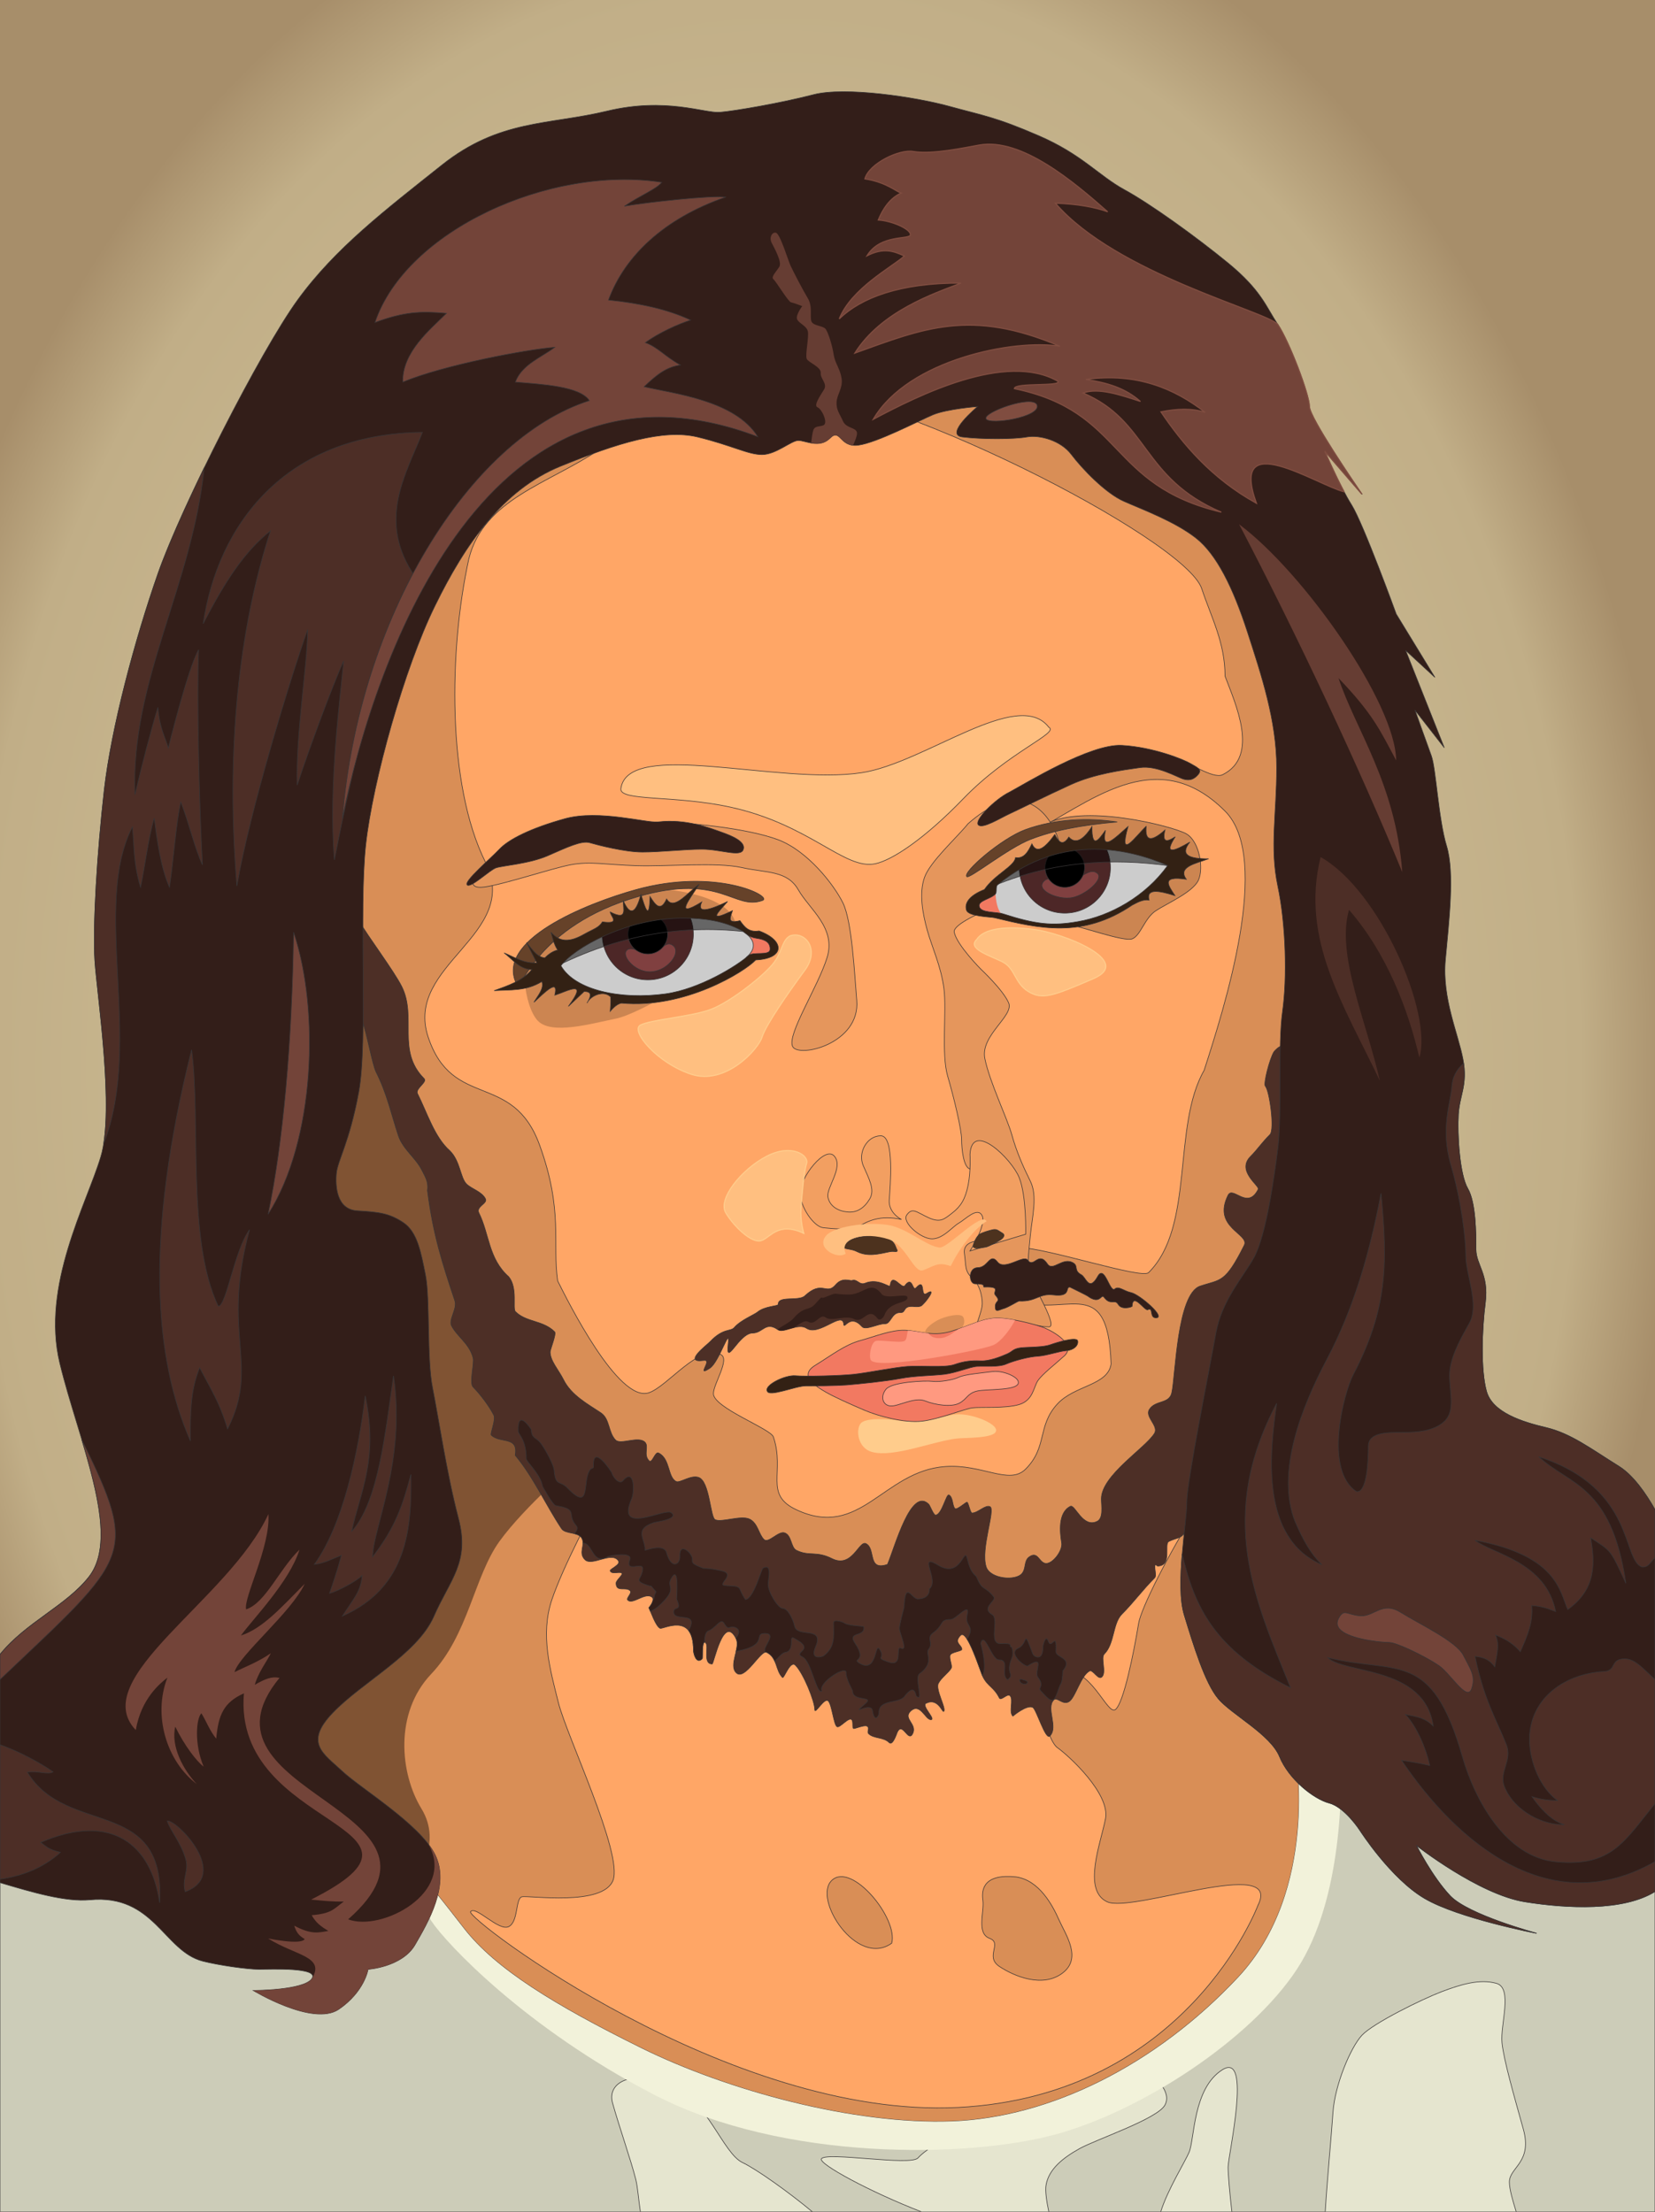 <?xml version="1.0" encoding="UTF-8" standalone="no"?>
<!-- Creator: CorelDRAW X7 -->
<svg
    xmlns:inkscape="http://www.inkscape.org/namespaces/inkscape"
    xmlns:rdf="http://www.w3.org/1999/02/22-rdf-syntax-ns#"
    xmlns="http://www.w3.org/2000/svg"
    xmlns:sodipodi="http://sodipodi.sourceforge.net/DTD/sodipodi-0.dtd"
    xmlns:ns1="http://sozi.baierouge.fr"
    xmlns:cc="http://creativecommons.org/ns#"
    xmlns:xlink="http://www.w3.org/1999/xlink"
    xmlns:dc="http://purl.org/dc/elements/1.1/"
    id="svg2"
    style="fill-rule:evenodd"
    sodipodi:docname="christ.svg"
    xml:space="preserve"
    version="1.1"
    inkscape:version="0.48.4 r9939"
    viewBox="0 0 21000.002 28061.594"
  ><sodipodi:namedview
      id="namedview137"
      fit-margin-left="0"
      inkscape:snap-center="true"
      inkscape:zoom="0.63429569"
      borderopacity="1"
      inkscape:snap-intersection-paths="true"
      inkscape:cx="510.60296"
      inkscape:cy="422.53692"
      inkscape:snap-bbox-midpoints="true"
      inkscape:object-paths="true"
      inkscape:window-maximized="1"
      inkscape:snap-bbox="true"
      showgrid="false"
      fit-margin-right="0"
      inkscape:guide-bbox="true"
      inkscape:snap-midpoints="true"
      inkscape:snap-page="true"
      inkscape:bbox-nodes="true"
      bordercolor="#666666"
      inkscape:window-x="-8"
      guidetolerance="10"
      inkscape:snap-smooth-nodes="true"
      objecttolerance="10"
      inkscape:object-nodes="true"
      inkscape:window-y="-8"
      fit-margin-bottom="0"
      inkscape:window-width="1920"
      inkscape:pageopacity="0"
      inkscape:pageshadow="2"
      pagecolor="#ffffff"
      gridtolerance="10"
      inkscape:snap-global="true"
      inkscape:snap-object-midpoints="true"
      inkscape:bbox-paths="true"
      showguides="true"
      inkscape:snap-bbox-edge-midpoints="true"
      inkscape:current-layer="svg2"
      inkscape:window-height="1018"
      fit-margin-top="0"
  />
 <defs
      id="defs4"
    ><style
        id="style6"
        type="text/css"
      >
    .str0 {stroke:#373435;stroke-width:7.62}
    .fil1 {fill:none}
    .fil0 {fill:url(#id1)}
  </style
    ><radialGradient
        id="id1"
        gradientUnits="userSpaceOnUse"
        cy="14537"
        cx="10651"
        gradientTransform="matrix(.748 0 0 1 2680 0)"
        r="12605"
      >
   <stop
          id="stop12"
          style="stop-color:#DBCEA4"
          offset="0"
      />
   <stop
          id="stop14"
          style="stop-color:#C1AE87"
          offset=".891"
      />
   <stop
          id="stop16"
          style="stop-color:#A78E6A"
          offset="1"
      />
  </radialGradient
    ><radialGradient
        id="radialGradient3136"
        xlink:href="#id1"
        gradientUnits="userSpaceOnUse"
        cy="14092"
        cx="9878.1"
        gradientTransform="matrix(.908 0 0 1.243 888.58 -3977.8)"
        r="12605"
        inkscape:collect="always"
    /><filter
        id="filter3926"
        height="1.373"
        width="1.129"
        y="-.187"
        x="-.065"
        inkscape:collect="always"
      ><feGaussianBlur
          id="feGaussianBlur3928"
          stdDeviation="146.734"
          inkscape:collect="always"
      /></filter
    ><filter
        id="filter3934"
        height="1.214"
        width="1.174"
        y="-.107"
        x="-.087"
        inkscape:collect="always"
      ><feGaussianBlur
          id="feGaussianBlur3936"
          stdDeviation="79.829"
          inkscape:collect="always"
      /></filter
    ><filter
        id="filter3938"
        height="1.282"
        width="1.146"
        y="-.141"
        x="-.073"
        inkscape:collect="always"
      ><feGaussianBlur
          id="feGaussianBlur3940"
          stdDeviation="50.62"
          inkscape:collect="always"
      /></filter
    ><filter
        id="filter3978"
        inkscape:collect="always"
      ><feGaussianBlur
          id="feGaussianBlur3980"
          stdDeviation="190.846"
          inkscape:collect="always"
      /></filter
    ><filter
        id="filter3986"
        height="1.08"
        width="1.238"
        y="-.04"
        x="-.119"
        inkscape:collect="always"
      ><feGaussianBlur
          id="feGaussianBlur3988"
          stdDeviation="212.645"
          inkscape:collect="always"
      /></filter
    ><filter
        id="filter3998"
        height="1.831"
        width="1.23"
        y="-.416"
        x="-.115"
        inkscape:collect="always"
      ><feGaussianBlur
          id="feGaussianBlur4000"
          stdDeviation="83.123"
          inkscape:collect="always"
      /></filter
    ><filter
        id="filter4002"
        height="1.345"
        width="1.377"
        y="-.172"
        x="-.188"
        inkscape:collect="always"
      ><feGaussianBlur
          id="feGaussianBlur4004"
          stdDeviation="82.441"
          inkscape:collect="always"
      /></filter
    ></defs
  >
<g
      id="g4006"
    ><rect
        id="rect20"
        style="fill:url(#radialGradient3136)"
        class="fil0"
        height="28060"
        width="21000"
        y="-0"
        x="-0"
    /><path
        id="rect3960"
        d="m4017.9 4758.9h12184l1570.7 22733h-15325z"
        sodipodi:nodetypes="ccccc"
        style="fill:#ffa666"
        inkscape:connector-curvature="0"
    /><path
        id="path4033"
        d="m8964.3 12330s-841.95 532.41-1151.5 594.32c-309.54 61.909-817.19 210.49-990.53 24.764-173.34-185.72-247.63-817.19-61.908-1015.3s1176.3-631.46 1448.7-656.23c272.4-24.763 1832.5 136.2 755.28 1052.4z"
        style="fill:#cc8551"
        inkscape:connector-curvature="0"
    /><path
        id="path3826"
        style="filter:url(#filter3978);fill:#d98e56"
        d="m11221 3989.4c-2198.4 3.339-5150.4 636.7-6417.1 1510.5-1725.3 1189.9-1799.9 6490.6-1736.5 8320.5 26.715 784.75 162.51 1232.2 370.67 1521.6l-390.7 11101s7088.3 925 8939.4 946.15c1851.1 21.149 5469.8-1955.7 5786-3617.6 315.01-1661.9-1157.6-5448.7-1557.2-5680.2-399.61-231.53-1704.2 2123.8-1767.6 2503.4-62.334 378.46-189.23 1009.6-293.86 1094.2-105.74 83.484-316.12-568.8-694.58-484.2-378.46 83.484-189.23 862.66-42.299 968.41 148.04 104.63 673.43 587.72 609.99 903.85-62.334 315.01-293.86 903.85 21.15 1051.9 316.12 146.93 2230.7-588.84 1914.6 42.299 0 0-903.85 2418.8-3806.8 2566.8-2903 146.93-6247.9-2398.8-6185.6-2483.4 63.448-84.596 357.31 252.68 484.2 189.23 125.78-62.335 83.484-357.31 168.08-378.46 83.484-20.036 1030.7 125.78 1156.5-210.38 126.9-336.16-588.84-1830-693.47-2250.7-105.75-420.76-231.53-862.66-84.597-1304.6 148.04-441.91 547.65-1177.7 547.65-1177.7l-363.99-765.82c939.47 894.94 2729.4 1950.2 3707.8 2049.2 1241.1 126.9 1368-42.298 1999.2 146.93 631.14 190.34 1177.7-588.84 1619.6-1492.7 441.91-904.96 2503.4-4881 2713.8-6270.2 0 0 609.99-2678.2-193.68-4641.7-802.56-1963.5-2022.5-3212.4-3838-3897-481.98-181.44-1177.7-262.69-1972.4-261.58zm-1457.1 887.15c1441.5-1.113 5272.8 1956.9 5484.3 2591.3 124.67 374.01 296.09 685.68 296.09 1110.9 130.24 347.29 441.91 1014-30.054 1250-124.67 62.334-450.81-176.99-609.99-208.15-715.73-143.59-1961.3 130.23-2246.3 699.04-146.93 293.86 164.74 378.46 386.25 268.26 761.37-380.68 1614-1183.2 2500.1-297.2 601.08 601.08-13.357 2506.7-264.92 3288.1-409.63 715.73-115.76 1978-704.6 2566.8-87.936 87.936-1293.4-316.12-1641.8-316.12-424.1 0-453.04 461.94-114.65 631.14 653.4 327.26 1240-381.52 1280.1 845.13-41.185 273.83-463.08 267.85-682.85 508.14-257.1 281.11-121.62 545.69-402.93 826.18-206.61 206-551.35-68.574-1020.3-33.584-787.56 58.766-1073.7 929.04-1887.8 547.87-416.08-194.8-140.65-474.74-290.92-923.32-34.507-104.63-760.97-370.12-760.97-549.33 0-124.67 212.6-436.34 94.615-495.34-281.62-140.25-673.43 402.95-914.98 484.2-385.14 128.01-1028.5-1163.2-1156.5-1420.3-67.9-483.09 72.275-891.77-228.36-1721-341.58-942.13-1104.8-444.44-1414.2-1370.6-308.33-925 1189.5-1294.2 726.46-2220.3-492-983.99-463.06-2708.2-210.38-3849.1 189.23-755.8 995.12-943.92 1663-1389.2 539.86-359.54 1227.8-476.41 1786.5-755.8 91.275-45.638 215.94-67.9 365.1-67.9z"
        sodipodi:nodetypes="cccccscsccccccccccccccccccccccccscscccscssccsssscscccscsccsc"
        inkscape:connector-curvature="0"
        class="fil1 str0"
    /><path
        id="path3818"
        style="fill:#664229"
        d="m9676.3 11424c134.69-48.977-586.61-420.76-1606.2-136.91-622.23 172.53-1821.1 648.94-1506 1215.5 43.411 79.031 243.77-754.69 1531.6-1126.5 1055.2-304.99 1218.9 180.32 1580.6 47.864z"
        sodipodi:nodetypes="sssss"
        inkscape:connector-curvature="0"
        class="fil1 str0"
    /><path
        id="path3783"
        style="fill:#cccccc"
        d="m7054.9 12264c725.75-854.87 2118.3-871.57 2602.5-271.6-796.99 861.55-2163.9 795.88-2602.5 271.6z"
        sodipodi:nodetypes="ccc"
        inkscape:connector-curvature="0"
        class="fil1 str0"
    /><path
        id="path3775"
        d="m8632.2 11577c-325.03-5.566-672.32 67.899-987.33 227.08-2.226 16.696-3.339 33.393-3.339 48.977 0 319.46 259.36 578.82 578.82 578.82s577.71-259.36 577.71-578.82c0-97.954-24.488-190.34-67.9-271.6-32.28-2.226-64.561-3.339-97.954-4.452z"
        style="fill:#4d2727"
        inkscape:connector-curvature="0"
        class="fil1 str0"
    /><path
        id="path3810"
        style="fill:#804040"
        d="m7946.5 12064c57.882-80.144 205.93 47.864 320.58 30.054 113.54-18.923 183.66-176.98 278.28-93.501 95.728 83.483-57.882 301.65-263.81 327.26-204.81 26.715-391.82-184.78-335.05-263.81z"
        sodipodi:nodetypes="zzzzz"
        inkscape:connector-curvature="0"
        class="fil1 str0"
    /><path
        id="path3773"
        d="m8257.1 11605c-55.656 8.905-112.42 21.15-168.08 34.507-71.239 44.524-120.22 123.56-120.22 213.72 0 139.14 113.54 250.45 251.56 250.45 139.14 0 251.56-111.31 251.56-250.45 0-125.78-92.388-230.42-213.72-248.22h-1.113z"
        style="fill:#000000"
        inkscape:connector-curvature="0"
        class="fil1 str0"
    /><path
        id="path3812"
        style="fill-opacity:.5;fill:#000000"
        d="m6990.4 12295c727.98-858.21 1804.4-953.94 2520.1-467.51-805.89-100.18-1645.2 13.357-2520.1 467.51z"
        sodipodi:nodetypes="ccc"
        inkscape:connector-curvature="0"
        class="fil1 str0"
    /><path
        id="path3781"
        style="fill:#f27961"
        d="m9448.1 11831c389.59 2.227 574.37 332.82 22.262 315.01 117.99-97.954 124.67-211.49-22.262-315.01z"
        sodipodi:nodetypes="ccc"
        inkscape:connector-curvature="0"
        class="fil1 str0"
    /><path
        id="path95"
        style="fill:#cc8551"
        inkscape:connector-curvature="0"
        class="fil1 str0"
        d="m13510 11722c200.36 23.376 753.58 234.87 860.44 188.12 105.75-46.75 152.5-259.36 293.86-353.97 141.37-93.501 470.85-234.87 542.09-388.48 70.126-152.5 12.244-494.22-153.61-588.84-164.74-94.615-1342.4-400.72-1813.3-105.75-471.96 293.86-1248.9 977.31 270.49 1248.9z"
    /><path
        id="path97"
        style="fill:#e5965c"
        d="m12284 10450c-141.37 175.87-483.09 481.98-553.22 682.34-71.239 200.36-23.375 459.72 35.62 672.32 58.995 211.49 175.87 458.6 211.49 741.33s-35.619 824.82 46.751 1107.5c83.484 282.73 176.98 683.45 176.98 801.44s23.376 377.35 117.99 377.35c94.615 0 105.75-271.6 188.12-271.6 82.371 0 248.22 271.6 318.35 436.34 71.239 164.74 153.61 424.1 71.239 553.22-82.37 130.23-282.73 164.74-377.34 176.98-94.615 12.244-306.11 11.131-282.73 176.98 23.375 164.74 0 223.74 105.75 317.24 105.74 94.615 130.23 282.73 117.99 353.97-12.245 70.126-58.995 200.36-58.995 200.36h506.47c117.99 0 282.73 58.995 400.72 58.995s-188.12-506.47-235.98-624.46c-46.751-117.99-23.375-282.73 0-529.84 24.489-248.22 94.615-506.47 0-695.7-93.501-188.12-175.87-376.23-234.87-588.84-58.995-211.49-282.73-671.21-341.73-966.18-58.995-293.86 372.09-540.32 301.96-706.17-71.239-164.74-349.83-424.76-349.83-424.76s-306.11-306.11-340.61-470.85c-35.62-164.74 1036.3-529.84 1295.7-601.08 259.36-70.126-47.864-1719.8-1119.8-776.95z"
        sodipodi:nodetypes="cccscsssccsccccsscccccccccc"
        inkscape:connector-curvature="0"
        class="fil1 str0"
    /><path
        id="path3797"
        style="fill:#cccccc"
        d="m14932 10950c-1050.8-412.96-1935.7-303.88-2579.1 565.46 1153.2 475.3 1930.1 183.66 2579.1-565.46z"
        sodipodi:nodetypes="ccc"
        inkscape:connector-curvature="0"
        class="fil1 str0"
    /><path
        id="path4016"
        d="m12714 11596c-52.595-30.226-83.835-177.17-81.255-274.72-324.98 143.27-331.41 280.84 81.255 274.72z"
        sodipodi:nodetypes="ccc"
        style="fill:#f27961"
        inkscape:connector-curvature="0"
    /><path
        id="path3779"
        d="m13825 10718c-321.69 4.452-620 83.483-890.49 249.34-1.113 13.358-1.113 26.715-1.113 40.072 0 319.46 258.24 577.71 577.71 577.71 319.46 0 578.82-258.24 578.82-577.71 0-103.52-27.828-199.25-74.579-282.73-64.56-5.566-128.01-7.792-190.34-6.679z"
        style="fill:#4d2727"
        inkscape:connector-curvature="0"
        class="fil1 str0"
    /><path
        id="path3808"
        style="fill:#804040"
        d="m13923 11079c-90.162-71.24-179.21 52.316-352.86 94.614-173.65 43.412-257.13-84.596-336.16 21.149-77.917 106.86 195.91 227.08 369.55 193.68 172.53-32.28 409.63-237.09 319.46-309.44z"
        sodipodi:nodetypes="zzzzz"
        inkscape:connector-curvature="0"
        class="fil1 str0"
    /><path
        id="path3777"
        d="m13511 10756c-139.14 0-250.45 112.42-250.45 251.56 0 138.03 111.31 250.45 250.45 250.45 138.03 0 251.56-112.42 251.56-250.45 0-139.14-113.54-251.56-251.56-251.56z"
        style="fill:#000000"
        inkscape:connector-curvature="0"
        class="fil1 str0"
    /><path
        id="path3814"
        style="fill-opacity:.5;fill:#000000"
        d="m14857 10988c-756.92-109.08-1506-54.542-2227.3 242.66 552.1-583.27 1640.7-591.06 2227.3-242.66z"
        sodipodi:nodetypes="ccc"
        inkscape:connector-curvature="0"
        class="fil1 str0"
    /><path
        id="path129"
        style="fill:#4d2f26"
        inkscape:connector-curvature="0"
        class="fil1 str0"
        d="m11684 16571c44.525-20.036 220.4-254.9 74.579-160.29-87.936 56.769-6.679-210.38-135.8-71.239-46.751 51.203-41.185-162.52-141.36-27.828-38.959 52.316-164.74-180.32-187 0-4.453 33.393-145.82-101.29-317.24-31.168-73.465 30.055-100.18-57.881-165.85-34.506-26.714 8.905-122.44-46.751-209.26 55.656-117.99 138.03-168.08-67.9-390.7 140.25-76.805 71.239-340.61-6.679-336.16 105.75 1.113 27.828-166.97 18.923-264.92 100.18-38.959 32.28-212.6 101.29-292.75 194.8-46.751 54.542-140.25 3.339-306.11 178.1-42.298 44.525-355.08 278.28-81.257 239.32 120.22-16.696-109.09 220.4 77.918 97.954 119.1-77.917 261.58-561.01 231.53-301.65-34.507 300.54 134.69-143.59 311.67-143.59 128.01 0 163.63-153.61 319.46-42.298 71.239 50.09 256.02-90.163 363.99-17.81 159.18 105.75 457.49-228.19 470.85-52.316 5.566 76.804 75.692-143.59 233.75 32.28 44.525 50.09 207.04-41.185 290.52-37.846 75.692 3.339 81.257-145.82 194.8-141.36 80.144 3.339 20.036-95.728 182.55-75.692 20.037 2.226 57.882 1.113 76.805-6.679z"
    /><path
        id="path4021"
        d="m5273.4 23814s346.69-420.98 74.29-866.72-346.69-1213.4 123.82-1708.7c470.5-495.27 544.79-1238.2 866.72-1683.9 321.92-445.74 990.53-1015.3 990.53-1015.3l-3070.6-6983s-3343 15551 1015.3 12258z"
        style="filter:url(#filter3986);fill:#805333"
        inkscape:connector-curvature="0"
    /><path
        id="path24"
        style="fill:#ccccb8"
        inkscape:connector-curvature="0"
        class="fil1 str0"
        d="m21000 21915v6146.6h-21000v-4579.4l5083.6-20.036s400.72 483.09 801.44 1001.8c400.72 517.6 1154.3 977.31 2249.6 1519.4 1096.4 542.09 2698.2 977.31 3947.1 930.56 1248.9-46.751 2591.3-719.07 3627.6-1825.5 1037.4-1107.5 731.32-2851.8 731.32-2851.8l4559.3-321.69z"
    /><path
        id="path111"
        style="fill:#f29f61"
        inkscape:connector-curvature="0"
        class="fil1 str0"
        d="m12308 14646s12.244 211.49-23.375 388.48c-34.507 176.98-93.502 271.6-200.36 353.97-105.75 82.371-152.5 129.12-306.11 58.996-152.5-71.24-200.36-130.24-270.49-35.62-71.239 94.615 176.98 306.11 318.35 306.11 141.36 0 258.24-153.61 340.61-200.36 83.483-46.751 235.98-211.49 294.98-94.615 58.995 117.99-153.61 448.58-153.61 448.58l706.83-212.6s12.244-483.09-82.37-717.96c-93.502-235.98-599.97-731.32-624.46-294.98z"
    /><path
        id="path105"
        style="fill:#e5965c"
        d="m10871 12691c-27.546-319.03-58.548-1000.9-175.87-1236.7-117.54-236.2-448.52-660.26-824.82-801.44-377.28-141.55-1178.8-235.41-1719.8-223.74-542.1 11.7-1826.2 460.37-1979.1 554.33-153.21 94.155-282.74 306.03-24.488 270.49 259.35-35.695 848.21-235.88 1096.4-282.73 247.13-46.65 447.45 0.556 835.95 12.244 388.46 11.688 1012.8-47.334 1331.3 23.375 318.23 70.657 577.47 34.644 719.07 282.73 141.13 247.25 482.33 483.2 365.1 859.32-117.64 377.45-509.02 973.54-438.03 1127.3 70.374 152.38 862.12-30.911 814.26-585.18z"
        sodipodi:nodetypes="sssssssssssss"
        inkscape:connector-curvature="0"
        class="fil1 str0"
    /><path
        id="path3766"
        d="m12807 10051c208.15-111.31 1026.3-616.67 1428.1-594.4 401.83 22.262 791.42 182.55 870.46 230.41 79.031 46.751 152.5 73.466 100.18 136.91-52.317 62.334-105.75 83.484-184.78 62.334-77.918-21.149-336.16-178.1-556.56-146.93-221.51 31.167-578.82 79.031-878.25 215.94-300.54 136.91-657.85 315.01-773.61 368.44-115.76 52.316-347.29 199.25-399.61 141.36-52.317-57.882 209.26-322.8 394.04-414.08z"
        style="fill:#331e19"
        inkscape:connector-curvature="0"
        class="fil1 str0"
    /><path
        id="path2996"
        style="fill:#331e19"
        d="m8350.6 10428c-140.25 17.81-749.13-160.29-1181-41.185-430.78 119.1-713.51 260.47-832.61 387.36-119.1 125.78-454.15 408.51-409.63 453.04 44.524 44.524 282.73-185.89 365.1-215.94 81.257-28.941 424.1-51.204 661.19-155.84 238.21-103.52 424.1-193.68 528.73-163.63 103.52 30.054 446.36 119.1 668.98 119.1 223.74 0 535.41-35.619 752.46-35.619 241.55-1.113 489.77 102.41 526.5 5.565 37.846-96.841-125.78-170.31-274.94-222.62-148.04-52.316-449.7-172.53-804.78-130.23z"
        sodipodi:nodetypes="ssssssssssss"
        inkscape:connector-curvature="0"
        class="fil1 str0"
    /><path
        id="path22"
        style="fill:#e5e5cf"
        inkscape:connector-curvature="0"
        class="fil1 str0"
        d="m19239 28062h-2423.2c21.149-369.55 79.031-973.98 97.954-1261.2 24.489-352.86 224.85-824.82 366.21-977.31 141.37-153.61 764.71-459.72 1012.9-554.33 247.11-93.502 483.09-164.74 694.58-105.75 212.6 58.995 46.75 529.84 71.239 754.69 23.375 223.74 152.5 671.21 270.49 1095.3 117.99 424.1-176.99 483.09-176.99 671.21 0 90.163 41.186 229.3 86.823 377.35z"
    /><path
        id="path85"
        style="fill:#e5e5cf"
        inkscape:connector-curvature="0"
        class="fil1 str0"
        d="m15631 28062c-27.828-242.66-47.864-476.41-47.864-565.46 0-153.61 306.11-1472.6-71.239-1237.8-377.35 235.98-352.86 883.81-424.1 1048.6-51.204 120.22-274.94 479.75-359.54 754.69h902.74z"
    /><path
        id="path87"
        style="fill:#e5e5cf"
        inkscape:connector-curvature="0"
        class="fil1 str0"
        d="m13308 28062c-28.941-139.14-47.864-266.03-34.506-341.73 35.619-200.36 212.6-341.73 424.1-459.72 212.6-117.99 989.56-377.34 1084.2-553.22 94.615-176.98-153.61-365.1-153.61-365.1s-1566.2 635.59-2049.2 658.96c-483.09 23.375-837.06 271.6-930.56 377.34-94.615 105.75-1166.5-82.37-1225.5 11.131-40.072 63.448 618.89 420.76 1268.9 672.32h1616.2z"
    /><path
        id="path89"
        style="fill:#e5e5cf"
        inkscape:connector-curvature="0"
        class="fil1 str0"
        d="m8538.7 26471c-447.47-223.74-848.19-82.37-765.82 211.49 82.37 294.98 234.87 731.32 293.86 966.18 25.602 102.41 35.62 260.47 58.995 412.96h2181.7c-294.98-246-706.83-539.86-886.04-624.46-247.11-117.99-447.47-789.2-882.7-966.18z"
    /><path
        id="path83"
        style="fill:#f2f2da"
        inkscape:connector-curvature="0"
        d="m17002 22198-561.54 39.269s306.05 1744.3-731.37 2851.9c-1036.3 1106.4-2378.5 1778.2-3627.4 1825-1248.9 46.751-2851-388.57-3947.4-930.66-1095.3-542.09-1848.4-1001.1-2249.1-1518.7-117.05-151.52-230.64-295.7-337.71-429.99-91.74 107.01-146.49 228.68-72.646 339.67 188.12 282.73 1189.9 1354.8 2827.3 2202.9 1637.4 848.19 3982.1 801.53 5077.4 506.56 1096.4-293.86 2486.8-1201.8 3075.7-2097.9 588.84-894.94 576.08-2354.9 552.7-2755.6-1.599-10.856-3.213-22.003-5.89-32.397z"
    /><path
        id="path3824"
        style="fill:#4d2f26"
        d="m5424.2 15104c70.126 558.78 190.34 929.45 347.29 1399.2 33.393 101.29-81.257 238.21-42.298 316.12 70.126 139.14 227.08 225.96 273.83 409.63 17.81 72.353-50.09 318.35 0 368.44 84.597 85.71 201.47 235.98 262.69 357.31 28.941 58.995-48.977 234.87-32.28 252.68 111.31 110.2 347.29 6.679 303.88 256.02 232.64 279.39 387.36 630.02 587.72 930.56 50.09 74.579 215.94 36.733 260.47 125.78 43.411 86.823-51.203 179.21 36.733 268.26 89.049 89.05 341.73-110.2 424.1 14.471 34.507 51.203-111.31 103.52-103.52 126.9 16.697 51.203 123.56 4.452 148.04 30.054 20.036 18.923-73.466 89.049-73.466 125.78 0 122.44 122.44 41.185 178.1 96.841 30.054 30.054-54.543 94.614-30.054 119.1 60.108 60.108 207.04-90.162 297.2-44.525 57.882 27.828-5.566 115.76-28.941 141.37 24.488 48.977 84.597 231.53 141.37 260.47 36.733 17.81 424.1-211.49 424.1 274.94 0 41.186 34.506 188.12 111.31 111.31 7.792-7.792-11.131-257.13 44.525-200.36 43.411 43.412-41.185 267.15 81.257 267.15 22.262 0 143.59-643.38 304.99-319.46 56.769 112.42-97.954 332.82 0 430.78 110.2 110.2 312.78-297.2 387.36-259.36 138.03 69.013 109.09 228.19 200.36 319.46 18.923 18.923 97.954-222.62 163.63-155.84 101.29 100.18 246 458.6 246 564.35 0 67.9 122.44-159.18 170.31-111.31 47.864 46.751 70.127 306.11 112.42 327.26 36.733 18.923 146.93-126.9 185.89-89.049 23.375 24.488 3.339 93.501 22.262 111.31 8.905 10.018 133.57-47.864 170.31-30.054 44.525 22.262-4.452 70.126 22.263 96.841 64.56 64.56 189.23 40.072 260.47 112.42 46.751 45.638 96.841-119.1 104.63-134.69 66.787-133.57 135.8 136.91 193.68 22.262 61.221-122.44-123.56-188.12-30.054-282.73 122.44-122.44 189.23 104.63 260.47 104.63s-125.78-179.21-60.108-208.15c149.16-74.578 207.04 120.22 223.74 103.52 36.733-36.733-107.97-276.05-67.9-356.2 36.733-72.353 139.14-143.59 163.63-193.68 15.583-31.167-28.941-119.1-14.471-163.63 13.358-40.072 149.16-50.09 149.16-74.578 0-55.656-110.2-83.484-15.583-178.1 83.483-82.37 252.68 466.4 282.73 527.62 62.334 123.56 140.25 130.24 208.15 268.26 21.149 40.072 102.41-62.335 134.69-30.054 50.09 50.09-18.923 204.81 36.732 260.47 0 0 176.99-150.27 252.68-111.31 44.525 21.149 161.4 418.53 215.94 363.99 113.54-113.54-54.542-355.08 52.317-460.83 41.185-41.185 113.54 74.578 193.68 22.262 80.145-53.429 149.16-331.71 259.36-387.36 43.411-21.15 109.08 122.44 156.95 74.578 58.995-58.995-18.923-241.54 28.941-289.41 132.46-132.46 105.75-388.48 223.74-506.47 150.27-150.27 261.58-306.11 416.3-460.83 36.733-36.733-40.072-214.83 36.733-149.16 190.34-3.34 77.918-280.5 141.36-311.67 90.163-45.638 158.06-36.733 201.47-112.42 297.2-69.013 96.841-313.9 153.61-428.55 35.619-71.24 187-90.162 220.4-156.95 51.203-101.29-125.78-169.19-94.615-263.81 53.43-158.06 220.4-387.36 304.99-556.56 43.411-87.936-145.82-149.16-94.615-200.36 348.4-348.4 83.483-983.99 242.66-1461.5 70.126-212.6 258.24-421.87 367.33-642.27 38.959-76.805 105.75-632.25 115.76-820.36 31.167-495.34 284.61-1988.1-81.608-1571.8-57.882 95.728-136.71 411.08-110 437.79 52.316 52.317 122.32 550.52 58.872 613.96-111.31 111.31-155.09 185.88-246.36 277.15-183.66 184.78 118.57 373.18 97.418 416.59-135.8 271.6-320.32-47.953-382.65 75.602-205.93 411.85 277.68 489.92 205.33 634.62-243.77 486.43-297.11 430.54-559.97 518.76-294.04 98.68-311.79 1140.5-359.59 1353.4-32.77 145.91-209.15 89.614-285.11 212.38-58.4 94.392 124.12 208.91 65.234 302.99-119.24 190.51-673.43 532.07-673.43 830.38 0 86.823 28.941 243.77-52.316 284.96-184.78 92.388-281.17-220.18-341.28-190.13-159.18 80.144-132.59 330.24-110.65 462.84 17.234 104.14-126.72 285.69-214.02 259.22-76.228-23.115-91.5-155.32-196.72-80.743-69.997 49.612-37.632 143.46-90.976 209.64-79.729 98.922-405.2 71.293-455.56-83.119-73.616-225.71 120.46-727.7 49.221-763.32-57.882-30.054-152.95 80.082-228.64 80.082-23.375 0-43.199-127.11-63.235-137.13-11.131-5.566-129.96 104.36-153.34 80.982-35.619-35.619-22.324-145.19-76.867-173.02-33.393-16.696-90.587 255.25-169.62 255.25-26.715 0-69.456-120.22-86.153-136.91-224.85-224.85-427.89 536.93-523.62 762.9-259.36 89.049-144.7-199.03-272.71-263.59-90.162-44.524-173.64 319.25-431.89 190.13-201.47-101.29-289.41-24.488-451.92-105.75-71.239-35.619-58.032-191.08-149.31-221.14-79.031-26.715-205.78 139.88-261.43 84.222-67.9-66.787-77.169-205.26-180.69-257.58-110.2-54.542-358.06 46.088-439.32 6.016-62.334-31.168-67.9-488.66-210.38-536.52-99.067-33.394-237.09 75.692-283.84 52.316-110.2-55.655-72.502-286.89-222.77-361.47-45.638-23.376-81.182 138.26-120.14 99.302-77.918-77.918 1.273-180.77-53.27-236.43-82.37-82.37-308.42 36.658-371.86-26.789-96.841-97.954-70.126-268.26-189.23-347.29-170.31-113.54-374.01-221.51-473.07-420.76-61.221-122.44-168.29-236.65-168.29-350.19 0-31.167 82.295-230.03 56.694-255.63-148.04-148.04-361.47-118.81-498.39-256.84-37.846-37.846 32.28-300.54-84.597-441.91-258.24-229.3-243.77-538.75-378.46-810.35-40.072-80.144 114.65-117.99 83.484-178.1-45.638-92.388-176.98-124.67-241.55-189.23-77.918-79.031-77.918-289.41-210.38-420.76-193.68-170.31-286.07-477.53-410.74-725.75-30.054-62.334 129.12-144.7 84.597-189.23-351.74-351.74-90.162-781.41-283.84-1167.7-100.18-200.36-427.55-633.75-536.63-824.09-68.024 332.06-132.12 934.6 38.182 1277.4 46.751 92.388 123.33 531.75 172.31 629.71 141.37 282.73 185.89 514.26 283.84 810.35 55.656 166.97 220.4 282.73 294.98 430.78 44.525 89.049 89.049 151.38 73.466 262.69z"
        sodipodi:nodetypes="cssssssssssssscsssscsssssssssssssssssscssscsssssssccssssssscscsssssssssssssssssssssssssssssssssssssscsscsssssssssscssssssccscccsccc"
        inkscape:connector-curvature="0"
        class="fil1 str0"
    /><path
        id="path3838"
        style="fill:#331e19"
        d="m21000 19154c-112.42-199.25-272.71-434.12-457.49-549.88-357.31-222.62-609.99-416.3-922.77-490.88-311.67-73.466-683.45-192.57-758.03-460.83-74.579-267.15-60.108-773.61-14.471-1129.8 44.525-357.31-119.1-476.41-119.1-670.09s0-594.4-104.63-773.61c-103.52-178.1-133.57-683.45-119.1-937.24 15.584-252.68 119.1-371.78 60.108-699.04-60.108-327.26-268.26-773.61-223.74-1264.5 44.524-490.88 119.1-1100.9 15.583-1442.6-104.63-341.73-134.69-981.77-193.68-1145.4-60.108-163.63-208.15-579.93-208.15-579.93l371.78 476.41-490.88-1235.6 371.78 342.84-490.88-803.67s-416.3-1145.4-565.46-1383.6c-149.16-237.09-341.73-683.45-341.73-683.45l475.3 549.88s-668.98-967.3-668.98-1115.3c0-149.16-252.68-818.14-401.83-1041.9-148.04-222.62-208.15-430.78-624.46-773.61-416.3-341.73-996.24-758.03-1323.5-936.13-327.26-179.21-535.41-446.36-1086.4-684.56-549.88-238.21-699.04-252.68-1130.9-371.78-430.77-119.1-1323.5-252.68-1725.3-149.16-401.83 104.63-996.24 208.15-1189.9 223.74-193.68 14.47-684.56-193.68-1428.1-15.584-743.56 179.21-1368 104.63-2097.1 684.56-729.09 579.93-1353.5 1056.3-1830 1710.9-475.3 654.51-1472.6 2618-1769.9 3465.1-297.2 848.19-594.4 1963.5-684.56 2752.7-89.049 788.08-148.04 1725.3-119.1 2171.7 30.054 446.36 253.79 1889 74.579 2483.4-178.1 595.52-758.03 1636.3-519.82 2618 237.09 981.77 788.08 2171.7 371.78 2708.2-289.41 370.67-800.33 577.71-1130.9 987.33v2895.2c408.51 121.33 831.6 247.08 1139.8 218.17 818.52-76.763 937.96 651.29 1433.7 778.07 202.15 51.696 565.46 103.52 713.51 103.52 149.16 0 773.61-28.941 670.09 119.1-104.63 149.16-743.56 149.16-743.56 149.16s758.03 460.83 1085.3 238.21c327.26-223.74 371.78-506.47 371.78-506.47s431.89-28.941 595.52-311.67 446.36-759.14 252.68-1145.4c-193.68-387.36-937.24-833.72-1175.4-1056.3-238.21-223.74-490.88-357.31-119.1-743.56 371.78-387.36 1070.8-743.56 1280.1-1220 208.15-476.41 460.83-684.56 311.67-1250-148.04-564.35-252.68-1279-327.26-1650.7-74.579-371.78-30.054-1130.9-89.049-1428.1s-104.63-549.88-282.73-668.98-312.78-133.57-579.93-149.16c-268.26-14.471-282.73-311.67-268.26-475.3 15.584-163.63 163.63-387.36 282.73-1027.4 119.1-638.93 0-2319.7 89.049-3137.9 90.162-818.14 490.88-2246.3 878.25-3034.3 386.25-789.2 862.66-1472.6 1591.8-1771 729.09-297.2 1309-475.3 1739.8-371.78 431.89 104.63 640.04 223.74 818.14 223.74 179.21 0 371.78-179.21 461.94-179.21 89.049 0 267.15 104.63 400.72-28.941 134.69-134.69 119.1 119.1 357.31 89.049 238.21-30.054 773.61-312.78 951.71-387.36 179.21-73.466 565.46-103.52 565.46-103.52s-430.78 357.31-193.68 386.25c238.21 30.054 654.51 30.054 818.14 0 163.63-28.941 431.89 44.525 565.46 223.74 134.69 178.1 431.89 490.88 670.1 594.4 237.09 104.63 638.93 252.68 907.19 461.94 267.15 208.15 475.3 638.93 654.51 1189.9 178.1 549.88 371.78 1129.8 371.78 1725.3 0 594.4-89.049 1010.7 14.471 1501.6 104.63 490.88 119.1 1175.4 60.108 1591.8-60.108 417.42-5.566 1292.3-57.882 1724.2-52.317 430.78-158.06 1135.4-304.99 1399.2-146.93 262.7-410.74 546.54-484.2 967.3-73.465 420.76-367.33 1872.3-367.33 2135 0 263.81-148.04 1051.9-32.281 1430.4 115.76 379.57 262.7 862.66 431.89 1063 168.08 199.25 662.3 451.92 778.07 735.77 115.76 283.84 430.78 536.52 631.14 588.84 199.25 53.429 388.48 347.29 388.48 347.29s389.59 609.99 821.48 862.66c430.78 252.68 1419.2 441.91 1419.2 441.91s-862.66-231.53-1094.2-473.07c-230.42-242.66-430.78-642.27-430.78-642.27s789.2 621.12 1378 715.73c536.52 85.71 1248.9 120.22 1649.6-130.23z"
        sodipodi:nodetypes="cccccscccsccccccccccsccccccccscccccccccsssccccscccccssscccccccssssccccccccsccccssccsccccccccc"
        inkscape:connector-curvature="0"
        class="fil1 str0"
    /><path
        id="path77"
        style="fill:#4d2e26"
        d="m5272.8 7324.3c-503.7-718.6-114.3-1314.5 88-1840-1749.4 19-2599.6 1180.5-2782.8 2428.8 278.25-538.63 527.17-919.16 853.76-1177.7-342.16 1054-585.54 2565.3-426.32 4505.9 161.8-948.16 683.24-2649.5 898.28-3253.6-4.947 481.53-152.81 1333.3-132.46 1972.4 150.56-459.65 438.87-1238 588.84-1575.1-38.265 433.38-195.52 1577.1-117.17 2524.9 275.85-1405.4 524.35-2358.9 1029.9-3585.7z"
        sodipodi:nodetypes="cccccccccc"
        inkscape:connector-curvature="0"
        class="fil1 str0"
    /><path
        id="path3770"
        style="fill:#332114"
        d="m8868.2 11222c-143.59 99.067-316.12 339.5-409.63 183.66-79.031 172.53-144.7 71.239-210.38-31.167-10.018 330.6-64.56 133.57-115.76-25.602-66.787 252.68-140.25 266.03-221.51 83.484-11.131 87.936 64.561 258.24-168.08 138.03 2.226 54.542 140.25 159.18-99.067 125.78-44.525 74.578-111.31 89.049-232.64 156.95-183.66 104.63-310.56 102.41-419.64-25.602 22.262 75.692 35.62 150.27 84.597 225.96-54.542 12.244-109.09 45.638-163.63 100.18-106.86-14.47-163.63-115.76-231.53-194.8l131.35 257.13c-168.08 10.018-282.73-72.353-415.19-125.78 110.2 83.483 197.02 208.15 351.74 210.38-113.54 142.48-298.31 202.59-478.64 268.26 201.47-13.358 404.06 8.905 605.53-115.76 32.28 87.936-48.977 174.76-100.18 262.7 149.16-138.03 316.12-306.11 263.81-89.049 158.06-48.977 435.23-212.6 172.53 141.36l199.25-188.12c94.615-2.226 92.388 48.977 51.203 122.44 55.656-79.031 202.59-138.03 286.07-54.542 5.566 61.221-1.113 122.44-5.566 183.66 47.864-57.882 95.728-95.728 142.48-104.63 805.89 75.692 1563.9-398.5 1704.2-547.65 372.89-16.697 372.89-247.11 42.298-368.44-136.91 21.15-188.12-55.655-242.66-130.23-178.1 45.638-115.76-53.429-94.615-126.9-347.29 168.08-155.84-4.452-62.334-115.76-308.33 148.04-381.8 123.56-327.26 5.566-376.23 229.3-134.69-55.656-36.733-221.51zm-1405.9 1480.4c-5.566 7.792-10.018 16.697-13.357 24.489 4.452-7.792 8.905-16.697 13.357-24.489zm1220-1054.1c243.77 1.113 498.67 32.28 727.98 158.06 62.334 34.506 85.71 84.597 194.79 99.067 104.63 15.584 170.31 51.203 165.85 140.25-4.452 85.71-213.72 24.489-271.6 76.805-149.16 133.57-626.68 427.44-1054.1 486.43-564.35 77.918-1147.6-42.298-1327.9-356.2 156.95-219.28 835.95-609.99 1565-604.42z"
        sodipodi:nodetypes="cccccccccccccccccccccccccccccccccccsssssscs"
        inkscape:connector-curvature="0"
        class="fil1 str0"
    /><path
        id="path3794"
        d="m14544 10483c-131.35 121.33-358.42 455.26-230.41 3.339-156.95 136.91-348.4 339.5-286.07 47.864-84.596 116.88-173.64 251.56-171.42-47.864-112.42 174.76-211.49 227.08-293.86 133.57-76.805 120.22-130.23 64.56-178.1-32.28-122.44 168.08-228.19 256.02-290.52 117.99-47.864 100.18-100.18 192.57-208.15 174.76-12.244 110.2-267.15 217.06-394.04 405.17-192.57 75.691-256.02 173.64-228.19 261.58 24.489 82.371 306.11 84.597 356.2 96.841 559.9 135.8 1118.7 266.03 1746.5-160.29 69.013-35.62 136.91-75.692 214.83-63.447-40.072-150.27 123.56-121.33 328.37-56.769-77.918-121.33-191.46-258.24 144.7-207.04-115.76-156.95 113.54-199.25 281.62-260.47-240.43 1.113-371.78-45.638-237.09-212.6-201.47 117.99-338.39 170.31-185.89-66.787-96.841 62.335-171.42 86.823-130.24-85.709-169.19 149.16-257.13 150.27-238.21-47.864zm-655.62 291.64c348.4 1.113 670.1 93.501 928.34 205.93-280.5 390.7-726.86 642.27-1139.8 712.39-323.92 56.769-536.52 34.507-946.15-97.954-89.049-28.941-286.07-8.905-304.99-93.501-17.81-76.805 143.59-92.389 204.81-159.18 22.262-25.602 0-87.936 25.601-114.65 407.4-336.16 837.06-453.04 1232.2-453.04z"
        style="fill:#332114"
        inkscape:connector-curvature="0"
        class="fil1 str0"
    /><path
        id="path3816"
        style="fill:#664229"
        d="m12267 11122c-55.656-57.882 443.02-486.43 744.67-596.63 380.68-139.14 811.46-151.38 1164.3-96.841-467.51 41.185-814.8 110.2-1100.9 221.51-287.18 111.31-775.84 507.58-808.12 471.96z"
        sodipodi:nodetypes="sscss"
        inkscape:connector-curvature="0"
        class="fil1 str0"
    /><path
        id="path3824_0"
        style="fill:#331e19"
        d="m7289.8 19458c41.185 10.018 77.918 25.601 95.728 61.221 8.905 17.81 12.244 35.62 12.244 54.543 6.679 2.226 14.47 4.452 22.262 6.678 106.86 33.394 106.86 279.39 294.98 166.97 13.357-8.905 316.12-65.673 277.17 40.072-64.561 175.87 168.08 18.923 163.63 116.88-6.679 139.14-142.48 145.82 86.823 217.06 7.792 2.226 12.244 1.113 18.923 1.113 104.63 124.67 51.203 23.375 34.506 169.19-3.339 2.226-6.679 3.339-10.018 5.565-2.226 36.733-36.733 83.484-52.316 100.18 4.452 10.018 11.131 25.601 18.923 43.411 31.167-8.905 74.579-34.506 125.78-83.483 224.85-211.49 75.692-213.72 134.69-323.92 111.31-209.27 70.126 248.22 73.466 256.02 69.013 160.29-28.941 85.709-36.733 151.38-18.923 152.5 331.71-18.923 188.12 247.11 36.733 46.751 61.221 123.56 61.221 244.88 0 41.186 34.506 188.12 111.31 111.31 6.679-7.792-6.679-200.36 26.715-208.15 4.452-75.691 16.697-134.69 54.542-146.93 82.37-25.601 153.61-164.74 192.57-97.954 65.674 111.31 64.561 27.828 143.59 56.769 73.466 27.828 45.638 90.162 10.018 136.91 1.113 2.226 2.226 4.453 3.339 6.679 21.149 42.298 13.357 100.18-1.113 160.29 5.566-1.113 11.131-3.339 17.81-4.452 404.06-77.918 193.68-223.74 347.29-223.74 149.16 0-2.226 149.16-1.113 207.04 1.113 11.131 1.113 21.149 2.226 31.167 7.792-2.226 15.584-2.226 22.262 1.113 53.43 26.715 82.37 66.787 102.41 112.42 44.524-43.412 93.502-105.75 132.46-111.31 128.01-17.81 41.185-214.83 106.86-181.44 300.54 153.61-23.376 174.76 112.42 239.32 113.54 53.43 178.1 487.54 246 431.89-53.429-103.52 316.12-335.05 307.22-230.42-6.679 66.787 82.37 224.85 82.37 225.96-4.453 149.16 288.3 58.995 158.06 169.19-207.04 175.87 75.692-41.185 94.615 86.823 25.601 164.74 84.596 58.995 82.37 24.489-6.679-173.65 254.9-113.54 322.8-205.93 132.46-179.21 145.82-8.905 149.16-6.679 102.41 94.615-25.601-231.53 41.186-280.5 200.36-148.04 67.899-252.68 116.88-312.78 62.335-76.804-32.28-142.48 53.43-204.81 151.38-109.09 76.805-172.53 228.19-172.53 62.335 0 249.34-229.3 208.15-63.448-40.072 162.52 109.09 129.12-1.113 312.78 74.579 117.99 161.4 381.8 192.57 460.83 69.013-92.388-20.036-404.06-20.036-406.29 44.524-166.97 139.14 208.15 228.19 208.15 151.38 0 15.584 185.89 112.42 253.79 101.29-81.257-35.62-61.221 55.655-281.62 24.489-58.995-2.226-129.12-2.226-131.35-58.995-13.357 53.43-52.316-146.93-46.751-151.38 4.453-12.244-315.01-101.29-366.21-152.5-90.162 61.221-175.87 17.81-228.19-120.22-148.04-140.25-64.56-215.94-248.22-12.245-31.167-72.353-31.167-119.1-234.87-40.072-171.42-72.352 262.7-368.44 83.484-272.71-165.85 23.375 190.34-112.42 300.54 0 0 18.923 121.33-143.59 128.01-81.258 3.34-162.52-246-176.98 105.75 0 2.226-58.995 218.17-58.995 264.92 0 69.013 124.67 316.12 5.565 247.11-48.977 22.263 38.959 250.45-153.61 179.21-174.76-64.561-20.036-31.167-104.63-160.29-63.448-96.84-25.602 329.48-266.03 170.31-77.918-52.317 112.42-12.244-45.638-247.11-102.41-154.72 131.35-70.127 111.31-207.04-2.226-12.244-205.93-11.131-249.34-50.09 0-1.113-133.57-60.108-133.57 1.113 0 173.65 26.715 302.77-130.23 420.76-2.226 1.114-176.98 66.787-97.954-119.1 115.76-269.37-233.75-105.75-267.15-263.81-13.358-66.786-79.031-223.74-152.5-223.74-54.543 0-182.55-200.36-182.55-304.99 0-62.334 56.769-272.71-65.674-203.7-18.923 10.018-119.1 391.82-222.62 397.38-112.42-165.85-17.81-165.85-253.79-176.98-124.67-5.566 151.38-146.93-53.429-188.12-83.484-16.697-132.46-30.054-223.74-30.054-231.53-89.049-89.049-74.579-171.42-187-37.846-51.204-135.8-116.88-129.12 33.393 4.452 106.86-109.09 170.31-169.19-45.638-32.28-119.1-252.68-31.167-272.71-31.167 5.566-143.59-150.27-264.92 114.65-351.74 18.923-6.678 321.69-43.411 219.28-123.56-83.484-66.787-711.28 298.31-504.24-176.98 37.846-85.71 38.959-404.06-110.2-229.3-42.298 50.09-122.44-31.167-144.7-107.97-1.113-3.339-241.55-374.01-228.19-75.691 1.113 27.827-16.697 23.375-35.62 34.506-117.99 130.23 17.81 566.58-294.98 241.55-96.841-101.29-152.5-13.358-170.31-228.19-5.566-73.465-126.9-291.64-179.21-352.86-50.09-58.995-107.97-52.316-109.09-158.06 0-1.113-179.21-286.07-165.85 18.923 2.226 45.638 101.29 102.41 101.29 348.4 0 35.619 184.78 201.47 205.93 348.4 0 1.113 129.12 240.43 171.42 247.11 296.09 48.977 126.89 107.97 257.13 253.79 32.28 37.846-3.339 69.014-22.262 101.29z"
        sodipodi:nodetypes="cssssssssssssscsssscsssssssssssssssssscssscsssssssccssssssscscssssssssssssssssssscssssssssssssssssssscsscsssssssssscssssssc"
        inkscape:connector-curvature="0"
        class="fil1 str0"
    /><path
        id="path3828"
        d="m11315 24654c83.483-315.01-505.35-1030.7-758.03-799.22-252.68 231.53 316.12 1115.3 758.03 799.22z"
        style="fill:#d98e56"
        inkscape:connector-curvature="0"
        class="fil1 str0"
    /><path
        id="path3830"
        d="m12892 23813c-399.61-41.185-441.91 148.04-420.76 294.98 21.149 146.93-84.597 420.76 84.596 484.2 168.08 62.334-63.447 231.53 125.78 357.31s546.54 273.83 799.22 84.597c252.68-190.34 42.298-484.2-42.299-673.43-83.483-189.23-251.56-505.35-546.54-547.65z"
        style="fill:#d98e56"
        inkscape:connector-curvature="0"
        class="fil1 str0"
    /><path
        id="path3838_1"
        style="fill:#663d33"
        d="m1037.4 18262c210.38 702.37 378.46 1374.7 93.502 1742-289.41 370.67-800.33 577.71-1130.9 987.33v318.35c1657-1572 1762.5-1562 1037.4-3047z"
        sodipodi:nodetypes="ccccc"
        inkscape:connector-curvature="0"
        class="fil1 str0"
    /><path
        id="path3838_2"
        style="fill:#4d2e26"
        d="m21000 19154c-112.42-199.25-272.71-434.12-457.49-549.88-357.31-222.62-609.99-416.3-922.77-490.88-311.67-73.466-683.45-192.57-758.03-460.83-74.579-267.15-60.108-773.61-14.471-1129.8 44.525-357.31-119.1-476.41-119.1-670.09s0-594.4-104.63-773.61c-103.52-178.1-133.57-683.45-119.1-937.24 14.471-240.43 109.08-359.54 66.787-652.28-99.067 90.162-141.36 184.78-149.16 296.09-14.471 205.93-146.93 529.84-14.471 986.22s191.46 928.34 191.46 1163.2c0 235.98 176.98 618.89 44.525 853.76-133.57 235.98-250.45 457.49-250.45 663.42s73.465 441.91-58.995 574.37-353.97 146.93-545.43 146.93-426.32 0-426.32 176.98-15.584 588.84-148.04 574.37c-417.57-268.23-165.82-1248.1-43.028-1483.7 427.94-820.94 442.85-1392.8 352.47-2300.9-138.21 727.46-335.38 1439-687.03 2105.3-311.18 589.58-653.8 1428.9-402.71 2062.2 103.52 234.87 191.46 397.38 338.39 544.31-794.19-341.49-655.94-1440.9-573.25-2047-762.37 1446.5-281.01 2477.7 175.87 3607.6-969.97-479.01-1219.8-1033.3-1374.7-1696.4-22.263 281.62-32.281 579.93 26.714 772.5 115.76 379.57 262.7 862.66 431.89 1063 168.08 199.25 662.3 451.92 778.07 735.77 115.76 283.84 430.78 536.52 631.14 588.84 199.25 53.429 388.48 347.29 388.48 347.29s389.59 609.99 821.48 862.66c430.78 252.68 1419.2 441.91 1419.2 441.91s-862.66-231.53-1094.2-473.07c-230.42-242.66-430.78-642.27-430.78-642.27s789.2 621.12 1378 715.73c536.52 85.71 1248.9 120.22 1649.6-130.23v-379.57c-1333.1 764.01-2513.1-242.46-3215-1284.5 123.32 19.054 225.91 35.2 357.6 65.664-44.524-205.93-160.81-490.44-309.44-647.83 162.18 30.848 250.09 45.294 352.86 146.93-107.33-764.83-1129.6-659.63-1339.1-868.23 877.54 216.18 1317.3-112.61 1707.5 1251.1 161.75 565.34 557.8 1283 1193.3 1340.2 697.97 62.809 853.66-246.33 1252.3-739.11v-1576.2c-143.59-123.56-245.63-260.24-383.66-260.24-191.46 0-99.706 150.92-261.5 160.06-531.6 30.029-967.77 371.14-946.6 898.28 10.07 250.73 129.47 573.28 355.8 740.7-118.38-4.82-206.68-13.206-323.48-50.169 72.02 105.43 225.95 300.55 409.58 355.8-348.07 1.155-676.34-236.2-766-499.18-60.091-176.25 108.03-320.12 30.237-517.1-123.33-312.29-283.69-563.28-397.38-1119.8 107.74 11.41 180 38.076 250.45 132.46 32.936-190.88 60.754-290.22 8.39-404.05 154.89 60.666 237.39 124.42 315.53 212.6 91.568-207.14 164.07-373.78 144.64-586 135.96 10.756 201.93 38.06 303.93 76.166-125.27-634.74-809.17-733.61-1022.9-903.82 1052 194.28 1075.3 658.94 1176 878.1 373.76-266.04 341.62-607.15 291.75-909.95 257 172.88 241.09 128.74 445.72 577.28-181.81-1254.6-725.35-1247.5-1104.2-1605.1 1229 398.04 1051.5 1315.4 1311.2 1399.2 79.094 0.488 84.597-38.959 162.52-119.1z"
        sodipodi:nodetypes="cccccsccccsscsssscscscccccccsccccccccccccccssccssscccsscccccccccccccc"
        inkscape:connector-curvature="0"
        class="fil1 str0"
    /><path
        id="path3838_3"
        style="stroke:#804d40;stroke-width:14.111;fill:#734439"
        d="m17055 6240.1c-124.67-234.87-246-516.48-246-516.48l465.28 538.75h2.226c-74.579-107.97-661.19-965.07-661.19-1104.2 0-149.16-252.68-818.14-401.83-1041.9-128.87-160.59-2051-643.33-2821.6-1538.4 290.56 11.32 498.7 50.718 663.84 109.44-429.67-379.35-1092.8-941.62-1628.3-847.73-168.72 29.578-597.85 124.24-840.54 81.907-174.7-30.474-559.39 151.32-612.81 348.1 272.61 41.885 406 166.42 461.32 180.25-140.38 59.032-233.78 200.15-291.61 341.73 172.9 9.953 407.99 113.61 407.99 184.85 0 70.126-380.03-13.647-550.76 269.2 210.12-106.75 339.64-60.003 473.86 2.481-155.8 138.95-672.29 410.93-825.71 797.47 275.14-266.37 765.71-457.37 1545.8-454.16-351.32 133.88-1013.7 358.42-1348.5 888.89 868.56-311.85 1466.8-569.59 2602.3-87.173-567.36-96.262-1923.7 164-2369 927.51 570.88-302.95 1683-861.9 2344.2-483.09 47.864 70.126-553.22 11.131-553.22 93.502 1401.1 289.56 1178.2 1223.5 2626.9 1567.3-1016.9-435.54-920.45-1158.1-1754.8-1512 198.66-71.875 482.73 27.645 728.03 107.35-194.18-172.9-424.92-238.88-693.01-279.45 642.66-89.38 1124.9 115.12 1514.3 418.18-162.58-55.718-359.3-48.276-561.7-7.215 276.84 409.52 640.56 843.85 1212.3 1160.5-353.23-974.28 754.12-239.24 1112.2-145.58z"
        sodipodi:nodetypes="ccccscccsscccsccccccccccccccccc"
        inkscape:connector-curvature="0"
        class="fil1 str0"
    /><path
        id="path3838_4"
        style="fill:#4d2e26"
        d="m2591.3 5936.2c-251.56 517.6-468.62 1008.5-583.27 1333.5-297.2 848.19-594.4 1963.5-684.56 2752.7-89.049 788.08-148.04 1725.3-119.1 2171.7 27.828 408.51 217.06 1655.2 111.31 2318.6 504.43-1301.8-151.93-3009.6 363.99-4021.7 25.128 229.06 8.265 446.54 103.52 765.82 52.043-231.71 96.129-618.36 173.78-876.36 35.41 280.75 85.964 639.62 193.54 876.36 52.099-339.07 83.758-828.02 143.94-1081.8 109.71 284.78 174.35 582.02 274.39 797.16-42.149-783.19-73.087-2140.8-48.702-2728.3-137.75 239.43-384.1 1245.3-384.1 1245.3-43.721-148.39-109.5-245.01-132.46-513.85-86.398 284.23-205.1 735.5-290.95 1107.2-57.668-1440.6 724.99-2644.8 878.67-4146.4z"
        sodipodi:nodetypes="cccccccccccccccc"
        inkscape:connector-curvature="0"
        class="fil1 str0"
    /><path
        id="path57"
        style="fill:#804d40"
        inkscape:connector-curvature="0"
        class="fil1 str0"
        d="m13159 5138.1c-52.316-135.8-689.02 93.502-647.83 175.87 41.185 83.484 701.26-23.375 647.83-175.87z"
    /><path
        id="path59"
        style="fill:#663d33"
        inkscape:connector-curvature="0"
        d="m9833.7 2951.4c-47.098 3.457-71.309 70.35-44.177 125.66 30.054 58.995 135.75 246.32 100.13 305.31-34.507 58.995-111.08 129.96-76.573 160.02 35.62 28.941 189.19 287.96 224.81 293.53 34.507 6.679 141.37 48.104 141.37 48.104s-83.584 110.52-65.774 163.94c17.809 52.316 118.65 83.02 136.46 153.15 17.81 71.239-36.137 305.55-12.762 353.41 24.489 46.751 183.39 100.88 176.71 177.69-5.566 75.692 89.095 134.26 41.232 211.07-46.751 76.805-134.78 200.45-82.464 223.83 53.43 23.375 113.04 153.84 95.226 206.16-17.81 53.43-123.88 12.337-147.26 82.463-11.868 34.524-21.275 102.94-28.469 164.93 78.278 13.68 164.97 12.72 238.55-60.866 121.26-121.26 121.99 71.457 294.51 89.335 24.461-57.55 49.085-112.36 49.085-152.16 0-75.692-136.5-58.531-177.69-153.15-41.185-94.615-87.047-141.32-81.482-241.5 5.566-100.18 81.621-176.85 63.811-300.4-17.81-123.56-82.324-187.98-100.13-300.4-16.696-111.31-69.422-288.67-105.04-329.85-35.62-41.185-153.2-35.249-177.69-94.244-23.376-58.995 18.42-187.78-46.141-293.53-64.56-106.86-183.3-336.49-218.92-413.3-34.506-76.805-134.08-411.53-187.51-418.21-3.339-0.349-6.677-1.213-9.817-0.98z"
    /><path
        id="path61"
        style="fill:#734439"
        d="m9209.4 2500.4c-176.99-24.488-997.59 65.688-1286 115.21 200.66-136.2 406.57-215.88 473.94-302.55-1415.2-219.52-3246.7 610.3-3639.9 1778.8 376.53-138.77 582.59-145.08 907.19-116.88-205.07 204.11-561.45 490.18-554.33 872.68 527.51-217.88 1564.9-412.76 1929-441.91-165.6 127.33-415.63 215.14-500.9 441.91 343.35 28.813 821.19 53.529 939.38 234.89-1525.9 489.1-2930.3 2766.4-3133.3 5301.4 423.3-2099.8 1870.2-6130.7 5271.7-4842.2-287.6-467.1-1086.1-549.9-1442.6-635.2 167.15-161.25 287.91-249.97 461.01-275.21-205.7-114.23-280.86-223.34-446.54-284.68 173.46-124.91 418.04-235.62 576.02-285.51-295.63-139.18-646.25-212.74-1042.7-254.99 202.54-552.46 699.7-1033 1488-1305.8z"
        sodipodi:nodetypes="ccccccccccccccccc"
        inkscape:connector-curvature="0"
        class="fil1 str0"
    /><path
        id="path65"
        style="fill:#734439"
        d="m3725.6 11827c333.55 988.43 273.05 2649.1-323.92 3578.7 190.01-911.76 303.21-2157.6 323.92-3578.7z"
        sodipodi:nodetypes="ccc"
        inkscape:connector-curvature="0"
        class="fil1 str0"
    /><path
        id="path67"
        style="fill:#734439"
        inkscape:connector-curvature="0"
        class="fil1 str0"
        d="m16979 20545c73.465-146.93 102.41-58.995 279.39-44.525 176.98 14.471 279.39-191.46 515.37-43.411 235.98 146.93 706.83 367.33 794.76 544.31 89.049 176.98 162.52 264.92 103.52 427.44-58.996 161.4-264.92-191.46-411.85-294.98-148.04-103.52-530.96-294.98-633.36-294.98-103.52 0-751.35-57.882-647.83-293.86z"
    /><path
        id="path71"
        d="m3405.5 19210c-497.56 1084.4-2307.1 2084.7-1682.6 2739.9 69.647-406.46 316.64-598.54 401.18-665.1-187.35 482.25-8.553 1061.3 372.41 1350.3-172.97-182.35-330.38-478.46-272.91-728.42 119.3 244.36 273.52 442.47 360.27 506.81-122.63-289.66-93.224-614.73-28.451-676.64 64.774 105.24 106.09 223.03 188.25 322.08 26.78-299.62 93.699-460.11 351.25-575.1-146.38 1742.6 2752 1658.5 852.56 2617 164.06 15.247 256.03 27.36 414.48 24.712-133.25 98.971-153.81 150.66-406.63 173.59 52.516 95.241 114.89 141.14 211.26 199.13-123.4 20.843-211.67 51.366-433.12-66.596 27.73 85.9 58.117 125.85 132.53 169.83-44.289 80.275-464.35-7.853-464.35-7.853 347.05 220.54 730.08 224.75 555.64 511.47-104.63 149.16-744.13 149.22-744.13 149.22s758.51 460.2 1085.8 237.57c327.26-223.74 372.07-506.56 372.07-506.56s431.29-28.47 594.91-311.2c163.63-282.73 446.96-759.4 253.28-1145.6-21.184-42.368-49.504-85.194-82.463-128.6 351.64 611.96-596.36 1112.1-1019 951.27 1594.4-1402.4-2084.4-1591-871.01-3063.6-101.43-21.438-182.71 13.725-313.91 88.015 43.26-154.77 147.11-287.22 204.14-400.26-170.92 116.02-329.66 172.84-461.34 239.26 57.886-215.84 722.75-758.03 890.41-1120.1-298.42 300.77-534.36 567.79-808.92 655.78 143.47-201.01 617.27-682.28 743.15-1089.7-256.7 247.24-430.63 676.71-677.38 757.88-35.704-148.26 311.22-797.12 282.73-1208.5z"
        sodipodi:nodetypes="ccccccccccccccccccccscccccccccccc"
        style="fill:#734439"
        inkscape:connector-curvature="0"
    /><path
        id="path73"
        style="fill:#4d2e26"
        d="m4993.4 17456c156.95 1089.4-254.81 1909.1-266.03 2297.5 287.19-372.78 379.49-643.59 486.43-1046.3 13.255 694.04-50.309 1436.5-869.34 1796.6 148.45-233.35 232.15-305.25 250.45-515.37-67.784 70.041-293.74 192.71-413.78 227.68 47.413-141.63 99.166-288.21 150.56-483.1-124.66 48.358-222.46 103.16-343.13 114.95 360.69-499.92 555.47-1396.5 645.95-2138.7 171.27 814.59-68.912 1227-172.06 1720.4 344.1-381.54 426.34-1267.4 530.96-1973.6z"
        sodipodi:nodetypes="ccccccccccc"
        inkscape:connector-curvature="0"
        class="fil1 str0"
    /><path
        id="path75"
        style="fill:#4d2e26"
        d="m2415.5 18281c-456.95-1047.1-582.8-2571.8 15.584-4962.3 119.72 879.42-65.27 2407.3 338.39 3253.6 103.52 0 203.25-707.21 396.63-969.87-363.98 1346.9 138.26 1704.3-278.64 2527-101.23-337.66-204.16-488.09-353.97-776.87-115.12 289.17-118.19 543.1-117.99 928.34z"
        sodipodi:nodetypes="ccccccc"
        inkscape:connector-curvature="0"
        class="fil1 str0"
    /><path
        id="path79"
        style="fill:#4d2e26"
        d="m2025.9 24141c-105.87-736.04-608.47-1153.5-1509.4-765.82 69.293 50.24 99.322 90.601 250.45 125.78-224.43 207.36-510.96 305.68-766.94 340.61v-1705.3c242.66 82.371 532.52 243.46 673.53 344.12-68.531 41.646-186.94-17.153-326.24 4.285 500.28 824.92 1758.3 296.29 1678.6 1656.3z"
        sodipodi:nodetypes="cccccccc"
        inkscape:connector-curvature="0"
        class="fil1 str0"
    /><path
        id="path91"
        style="filter:url(#filter3938);stroke:#ffcc8c;stroke-width:14.111;fill:#ffbf80"
        inkscape:connector-curvature="0"
        class="fil1 str0"
        d="m12391 11921c93.502-141.37 365.1-175.87 730.2-129.12 365.1 46.751 1272.3 400.72 753.58 624.46-518.71 223.74-647.83 270.49-824.82 164.74-176.98-105.75-164.74-293.86-329.48-377.35-164.74-82.37-447.47-164.74-329.48-282.73z"
    /><path
        id="path93"
        style="filter:url(#filter3934);stroke:#ffcc8c;stroke-width:14.111;fill:#ffbf80"
        inkscape:connector-curvature="0"
        class="fil1 str0"
        d="m10022 11875c189.23-70.126 389.59 164.74 189.23 436.34-200.36 270.49-495.34 694.58-542.09 848.19-47.864 152.5-459.72 612.21-896.06 470.85-435.23-141.36-776.95-553.22-647.83-624.46 130.23-70.126 647.83-105.75 896.06-200.36 247.11-93.502 647.83-411.85 776.95-565.46 130.23-152.5 117.99-306.11 223.74-365.1z"
    /><path
        id="path103"
        style="filter:url(#filter3926);fill:#ffbf80"
        inkscape:connector-curvature="0"
        class="fil1 str0"
        d="m13309 9227.7c-391.82-512.03-1578.4 457.49-2379.8 576.59-1056.3 158.06-2959.8-434.11-3051 200.36-23.375 164.74 679 80.144 1390.3 235.98 1010.7 220.4 1449.3 800.33 1837.8 717.96 215.94-45.637 625.57-316.12 1117.6-825.93 572.14-593.29 1221.1-833.72 1085.3-904.96z"
    /><path
        id="path109"
        style="fill:#f29f61"
        inkscape:connector-curvature="0"
        class="fil1 str0"
        d="m11436 15471s-164.74-82.371-152.5-247.11c11.132-165.85 70.127-813.69-106.86-813.69-175.87 0-293.86 212.6-223.74 377.34 71.239 164.74 153.61 306.11 82.37 424.1-70.126 117.99-164.74 176.98-282.73 164.74-116.88-11.131-223.74-70.126-247.11-188.12-23.375-117.99 200.36-377.34 82.37-518.71-117.99-141.36-435.23 271.6-435.23 459.72s175.87 435.23 293.86 447.47c117.99 12.244 353.97 35.619 459.72-23.376s259.36-141.36 529.84-82.37z"
    /><path
        id="path107"
        style="filter:url(#filter4002);stroke:#ffcc8c;stroke-width:14.111;fill:#ffbf80"
        inkscape:connector-curvature="0"
        class="fil1 str0"
        d="m10199 15648s-46.751-153.61-35.62-318.35c12.244-164.74 35.62-459.72 71.239-565.46 35.62-105.75-189.23-259.36-506.47-94.615-318.35 164.74-624.46 542.09-518.71 719.07 105.75 175.87 329.48 388.48 447.47 352.86s212.6-247.11 542.09-93.502z"
    /><path
        id="path113"
        style="fill:#4d321e"
        d="m11384 15860c-26.715-44.525-17.954-90.987-115.76-150.27-78.084-47.327-521.92-58.986-558.78 121.33 28.941 20.036 98.545 14.81 161.4 46.75 139.1 70.683 278.27 32.233 418.53 3.34 57.874-11.922 103.19 14.47 94.615-21.149z"
        sodipodi:nodetypes="cscssc"
        inkscape:connector-curvature="0"
        class="fil1 str0"
    /><path
        id="path115"
        style="fill:#4d321e"
        inkscape:connector-curvature="0"
        class="fil1 str0"
        d="m12606 15600c-52.316 10.018-149.16 40.072-176.98 60.108-27.828 21.149-58.995 67.9-79.031 135.8-21.149 67.9 121.33 31.167 160.29 25.602 37.845-6.679 160.29-75.692 183.66-90.163 23.376-14.47 72.353-57.881 25.602-85.709-47.864-27.828-65.674-52.317-113.54-45.638z"
    /><path
        id="path117"
        style="filter:url(#filter3998);stroke:#ffcc8c;stroke-width:14.111;fill:#ffcc8c"
        inkscape:connector-curvature="0"
        class="fil1 str0"
        d="m12096 17956c-180.32 40.073-507.58 110.2-689.02 75.692-94.615-17.81-424.1-46.751-483.09 35.62-58.995 82.37-30.054 300.54 141.36 347.29 270.49 74.579 770.28-134.69 1071.9-170.31 100.18-12.244 470.85 0 494.22-89.049 24.488-87.936-335.05-234.87-535.41-199.25z"
    /><path
        id="path4037"
        d="m12224 16713c-28.273-62.456-235.25-12.381-328.11 37.144-133.1 74.291-297.16 222.87 58.811 195.01 234.21-18.329 312.93-135.78 269.3-232.16z"
        sodipodi:nodetypes="scss"
        style="fill:#d98e56"
        inkscape:connector-curvature="0"
    /><path
        id="path119"
        style="fill:#f27961"
        inkscape:connector-curvature="0"
        class="fil1 str0"
        d="m13486 17219c-82.37 76.805-264.92 218.17-318.35 300.54s-58.995 247.11-235.98 300.54c-175.87 52.316-488.66 28.941-588.84 41.185-100.18 11.131-429.66 146.93-647.83 170.31-218.17 24.489-553.22-64.56-730.2-141.36-176.98-75.692-388.48-170.31-488.66-229.3-100.18-58.995-353.97-200.36-135.8-336.16 218.17-134.69 382.91-264.92 577.71-317.24 193.68-53.43 388.48-135.8 565.46-130.24 175.87 5.566 347.29 82.371 571.03 17.81 223.74-64.56 377.35-153.61 553.22-170.31 176.98-17.81 547.65 82.37 647.83 123.56 100.18 41.186 430.78 218.17 230.41 370.67z"
    /><path
        id="path121"
        style="fill:#332114"
        inkscape:connector-curvature="0"
        class="fil1 str0"
        d="m9734.2 17648c-35.62-75.692 229.3-205.93 359.54-193.68 129.12 11.131 565.46 0 735.77-17.809 171.42-17.81 513.14-87.936 683.45-100.18 171.42-12.244 477.53 17.81 595.52-23.375 116.88-41.185 211.49-53.43 329.48-47.864 117.99 6.679 259.36-52.316 341.73-87.936 82.371-35.62 70.126-76.805 234.87-82.37 165.85-5.566 253.79-12.245 318.35-35.62s330.59-105.75 341.72-46.751c12.245 58.995-53.429 117.99-141.36 123.56-87.936 5.565-252.68 64.56-365.1 71.239-112.42 5.566-306.11 57.882-400.72 99.067-93.502 42.299-282.73 24.489-370.67 30.054-89.049 5.566-264.92 82.371-412.96 100.18-146.93 17.809-376.23 17.809-558.78 53.429-182.55 34.506-530.96 70.126-683.45 82.37-153.61 11.132-377.34 11.132-513.14 11.132-134.69 0-470.85 146.93-494.22 64.56z"
    /><path
        id="path123"
        style="fill:#ff9980"
        inkscape:connector-curvature="0"
        d="m12643 16723c-12.462 0.22-24.28 0.851-35.342 1.964-146.48 13.905-277.71 78.122-446.68 136.46-81.278 61.154-151.17 112.03-229.72 115.84-85.552 4.546-125.32-24.615-150.2-61.848-90.935-9.382-176.35-28.389-261.13-35.341-14.823 56.24-11.659 117.45-43.195 133.51-58.995 28.941-306.2-17.81-365.19 0-58.995 17.809-93.409 205.22-58.902 246.41 102.41 119.1 1380.9-124.38 1550.1-193.4 95.385-39.47 215.9-197.99 277.82-318.07-86.013-16.001-171-26.777-237.57-25.524z"
    /><path
        id="path125"
        style="fill:#ff9980"
        inkscape:connector-curvature="0"
        class="fil1 str0"
        d="m12921 17532c-6.679-65.674-194.8-148.04-330.6-130.23-134.69 17.81-352.86 35.62-424.1 71.239-70.127 34.507-247.11 64.561-335.05 52.316-89.049-11.131-513.14 6.679-588.84 100.18-76.805 94.614-41.185 205.93 58.995 212.6 100.18 5.566 306.11-117.99 435.23-64.56 130.23 52.316 336.16 82.37 436.34 28.941 100.18-53.43 100.18-123.56 223.74-153.61 123.56-28.941 547.65 0 524.28-116.88z"
    /><path
        id="path127"
        style="fill:#331e19"
        inkscape:connector-curvature="0"
        d="m11066 16338c-83.124-3.06-163.87 86.39-295.49 86.39-220.4 0-122.3-38.974-300.4 33.378-81.257 33.393-3.347-51.373-124.68 84.427-89.049 99.067-138.29 20.407-280.77 188.49-35.9 42.427-154.83 99.637-198.3 136.46 1.677 1.156 3.203 1.727 4.909 2.943 40.978 28.812 119.4-4.087 199.29-24.542 0.386-0.252 0.596-0.729 0.98-0.981 70.986-46.38 139.7-100.21 182.6-74.609 95.727 55.655 145.91-111.88 223.83-53.994 71.24 54.543 254.8-33.664 358.32 18.653 122.44 63.447 177.5-162.31 295.49-9.817 31.168 38.959 75.19 2.249 95.226-50.067 65.673-169.19 300.02-133.6 286.66-215.98-8.904-58.995-267.78 34.591-327.89-42.214-44.177-56.699-81.984-77.146-119.77-78.536z"
    /><path
        id="path131"
        style="fill:#331e19"
        inkscape:connector-curvature="0"
        class="fil1 str0"
        d="m12632 16609c-24.489-124.67 86.823-74.579-3.339-179.21-35.62-41.185 84.596-109.08-138.03-100.18-34.507 1.114 46.75-41.185-116.88-41.185-82.371 0-93.502-204.81 34.506-205.93 131.35-1.113 151.38-195.91 249.34-71.239 90.162 115.76 329.48-97.954 382.91-23.375 77.918 107.97 134.69-124.67 250.45 47.863 69.013 103.52 193.68-96.84 330.6-11.131 62.334 38.959 1.113 95.728 99.067 148.04 60.108 31.168 96.841 221.51 208.15 21.15 87.936-158.06 153.61 214.83 217.06 159.18 48.977-41.185 115.76 27.828 207.04 46.751 107.97 22.262 465.28 332.82 306.11 319.46-73.466-6.678-22.262-139.14-94.615-102.41-40.072 21.149-192.57-232.64-199.25-40.072 0 1.113-131.35 52.316-178.1-30.054-42.299-70.127-96.841 22.262-178.1-87.936-38.959-52.317-44.525 105.74-210.38-16.697-7.792-6.679-222.62-112.42-223.74-112.42-61.221-2.226 22.262 128.01-205.93 100.18-189.23-23.376-213.72 86.823-436.34 76.805-14.471-1.114-142.48 84.596-211.49 100.18-16.697 3.339-81.257 41.185-89.049 2.226z"
    /><path
        id="path133"
        style="fill:#331e19"
        inkscape:connector-curvature="0"
        class="fil1 str0"
        d="m13439 21410c-69.013 199.25-79.031 213.72-232.64 42.298-43.412-46.75 54.542-52.316-37.846-174.76-50.09-66.786 104.63-290.52-125.78-142.48-32.28 21.149-261.58-161.4-124.67-222.62 135.8-60.108 57.882-271.6 187 72.353 13.358 35.619 133.57 102.41 128.01-94.615 0-1.113 33.394-164.74 67.9-67.9 41.185 119.1 109.08-145.82 96.841 131.35-3.339 77.918 223.74 81.258 90.162 242.66-4.452 5.566-4.452 116.88-21.149 152.5-10.018 18.923-20.036 40.072-27.828 61.221z"
    /><path
        id="path135"
        style="fill:#331e19"
        inkscape:connector-curvature="0"
        class="fil1 str0"
        d="m12977 21363c-48.977-18.923-58.995-81.257 4.453-51.203 7.791 3.339 93.501 20.036 37.846 52.316-7.792 4.453-34.507 1.113-42.299-1.113z"
    /><path
        id="path4006"
        d="m16984 8603.3c439.91 458.95 527.75 663.47 731.59 1044-8.498-725.54-1169.3-2379.6-1992.6-2995.4 743.16 1417.8 1539.1 3118.4 2070.2 4413-85.235-1127.4-592.44-1806-809.25-2461.7z"
        sodipodi:nodetypes="ccccc"
        style="fill:#663d33"
        inkscape:connector-curvature="0"
    /><path
        id="path63"
        d="m16757 10874c-258.42 1044.7 295.43 1876.2 751.94 2838.7-166.17-742.79-558.9-1600.9-391.12-2169.1 482.66 556.71 751.25 1269.9 892.02 1874.1 170.29-559.44-502.13-2121.8-1252.8-2543.7z"
        sodipodi:nodetypes="ccccc"
        style="fill:#4d2e26"
        inkscape:connector-curvature="0"
    /><path
        id="path4014"
        d="m12518 15495c-62.05-129.94-488.05 340.13-595.35 332.7-160.14-11.102-421.13-252.95-661.28-287.04-294.79-41.854-678.71 28.221-774.03 130.73-147.38 158.49 138.61 314.65 244.08 234.04-92.517-199.73 238.33-281.12 544.18-182.29 223.51 72.218 321.48 436.76 436.92 393.48 143.21-53.692 188.27-112.19 350.21-52.532 135.54-270.76 315.96-484.28 455.27-569.08z"
        sodipodi:nodetypes="cssscsscc"
        style="fill:#ffbf80"
        inkscape:connector-curvature="0"
    /><path
        id="path4023"
        style="fill:#4d2e26"
        d="m2349.8 24001c580-211.14-106.95-917.01-228.19-898.28 39.304 125.79 174.59 270.13 235.61 489.5 41.004 147.4-52.916 251.63-7.426 408.79z"
        sodipodi:nodetypes="ccsc"
        inkscape:connector-curvature="0"
        class="fil1 str0"
    /></g
  ></svg
>
